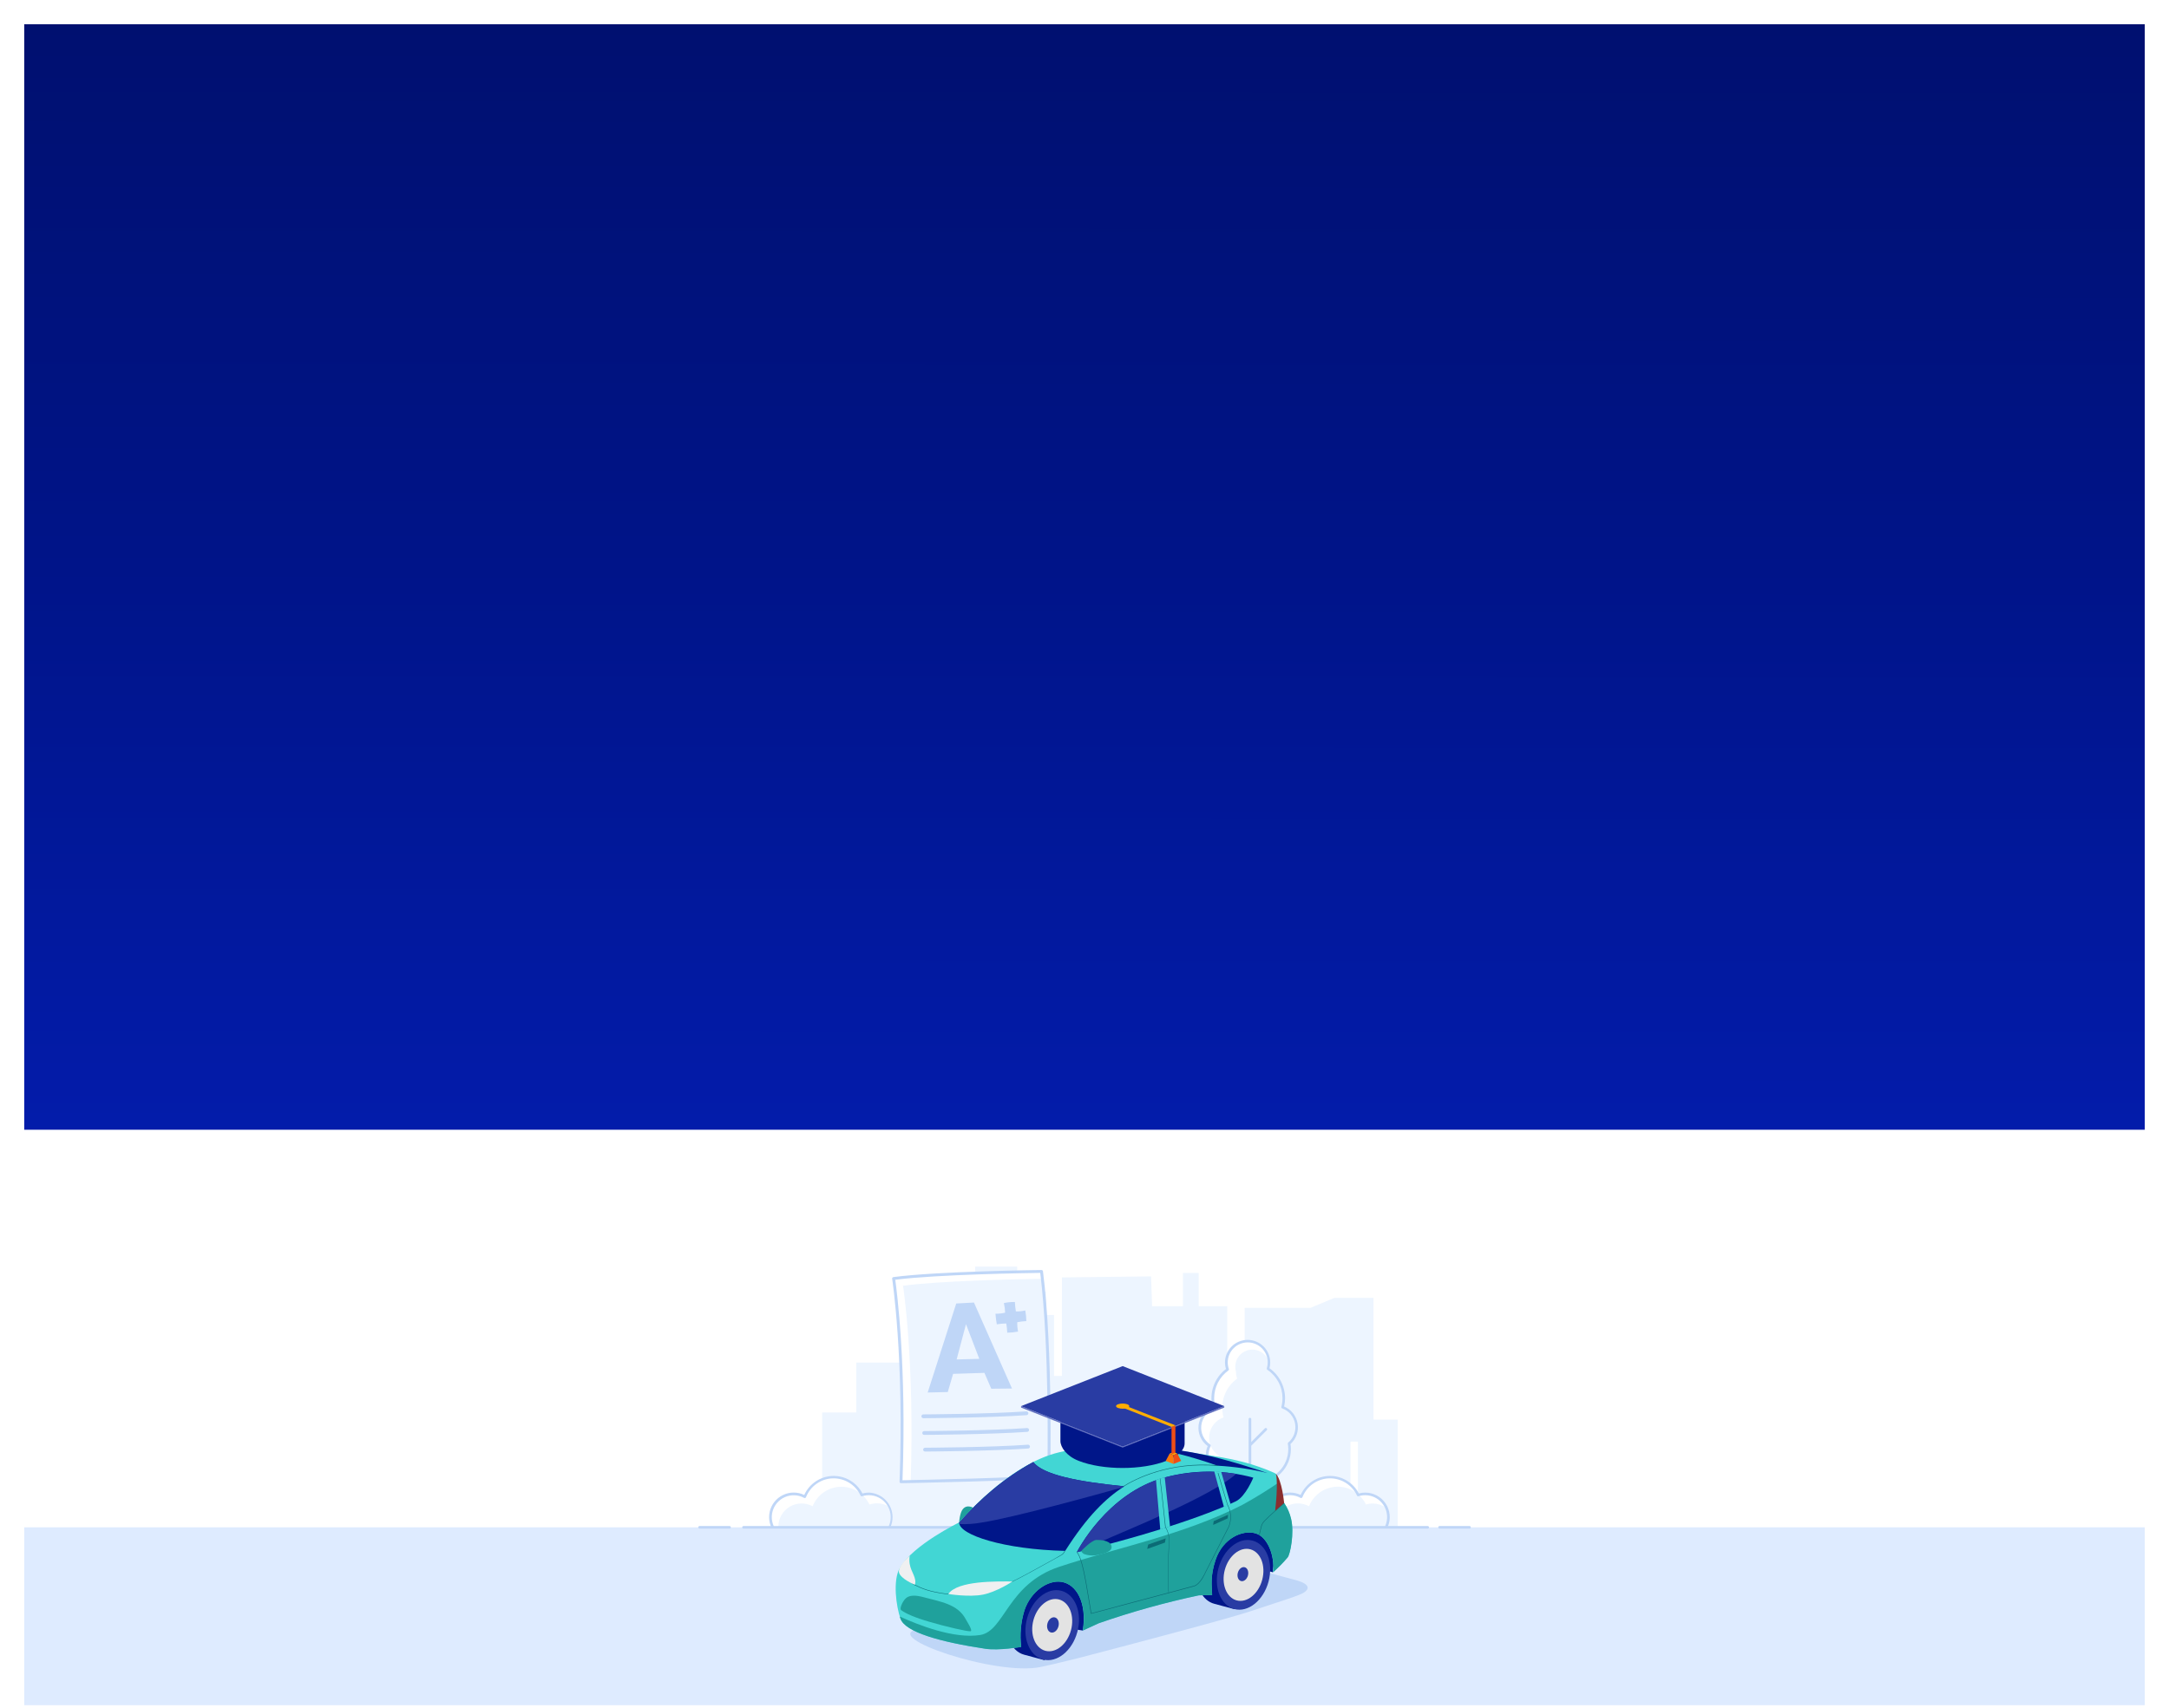 <?xml version="1.0" encoding="UTF-8"?>
<svg xmlns="http://www.w3.org/2000/svg" width="716" height="564" viewBox="0 0 716 564" fill="none">
  <rect x="8" y="371" width="700" height="192.308" fill="white"></rect>
  <g clip-path="url(#clip0_1_10)">
    <path d="M453.41 468.71V428.52H440.48L432.58 431.81H410.87V449.8H405.12V431.27H395.7V420.29H390.5V431.27H380.31L379.98 421.42L350.55 421.76L350.53 454.29H347.95V434.17H345.27V426.43H341.22V434.14L338.35 434.13V438.4H335.77V418.18H321.89V436.13H321.71V444.24H313.03V435.68H310.22V428.7H307.97V435.46H306.73V425.55H304.82V435.46H301.67V440.3H302.5V449.87H301.67V458.2H298.7V449.87H282.66V466.36H271.39V516.55L445.8 516.53V475.98H448.26V516.65H461.4V468.71H453.41Z" fill="#EDF5FF"></path>
    <path d="M286.81 493.24C286.012 493.239 285.219 493.364 284.46 493.61C283.614 491.805 282.258 490.286 280.559 489.242C278.861 488.197 276.894 487.673 274.901 487.732C272.908 487.792 270.976 488.433 269.343 489.577C267.71 490.721 266.447 492.317 265.71 494.17C264.684 493.609 263.543 493.29 262.375 493.238C261.207 493.185 260.042 493.401 258.97 493.867C257.898 494.334 256.947 495.039 256.189 495.93C255.431 496.821 254.887 497.873 254.598 499.006C254.31 500.139 254.284 501.323 254.523 502.468C254.762 503.612 255.259 504.687 255.977 505.61C256.695 506.533 257.615 507.279 258.666 507.792C259.716 508.305 260.871 508.571 262.04 508.57C262.422 508.571 262.803 508.541 263.18 508.48C263.771 509.949 264.803 511.199 266.133 512.058C267.463 512.917 269.026 513.344 270.608 513.279C272.19 513.214 273.713 512.662 274.969 511.697C276.224 510.732 277.15 509.402 277.62 507.89C278.938 507.572 280.178 506.994 281.27 506.19C282.145 507.106 283.234 507.792 284.439 508.184C285.644 508.576 286.927 508.663 288.174 508.438C289.421 508.212 290.592 507.68 291.583 506.891C292.575 506.101 293.354 505.078 293.853 503.913C294.351 502.748 294.553 501.477 294.439 500.215C294.326 498.953 293.901 497.739 293.203 496.681C292.506 495.623 291.556 494.755 290.44 494.155C289.325 493.554 288.077 493.24 286.81 493.24Z" fill="white"></path>
    <path d="M287 496.74C286.43 495.532 285.628 494.448 284.64 493.55C284.565 493.565 284.492 493.585 284.42 493.61C284.35 493.46 284.28 493.31 284.2 493.17C282.956 492.156 281.491 491.45 279.923 491.108C278.356 490.766 276.73 490.797 275.176 491.201C273.623 491.604 272.187 492.367 270.984 493.428C269.78 494.49 268.844 495.819 268.25 497.31C267.086 496.682 265.78 496.366 264.458 496.393C263.136 496.419 261.843 496.786 260.705 497.46C259.567 498.133 258.622 499.089 257.962 500.235C257.303 501.381 256.95 502.678 256.94 504C256.944 505.075 257.172 506.138 257.61 507.12C258.903 508.041 260.452 508.534 262.04 508.53C262.422 508.531 262.803 508.501 263.18 508.44C263.681 509.682 264.498 510.772 265.55 511.6H265.76C265.794 511.696 265.834 511.789 265.88 511.88C266.869 512.576 268.008 513.028 269.205 513.2C270.403 513.372 271.623 513.258 272.768 512.868C273.913 512.478 274.949 511.823 275.792 510.956C276.635 510.089 277.262 509.035 277.62 507.88C278.938 507.562 280.178 506.984 281.27 506.18C281.566 507.851 282.365 509.393 283.559 510.599C284.752 511.806 286.285 512.62 287.953 512.935C289.621 513.249 291.345 513.048 292.896 512.359C294.447 511.67 295.752 510.525 296.636 509.076C297.521 507.627 297.944 505.944 297.848 504.249C297.753 502.554 297.144 500.929 296.102 499.589C295.06 498.249 293.635 497.257 292.017 496.747C290.398 496.236 288.662 496.23 287.04 496.73L287 496.74Z" fill="#EDF5FF"></path>
    <path d="M270.29 513.73C268.729 513.732 267.202 513.282 265.892 512.433C264.582 511.585 263.546 510.375 262.91 508.95C262.622 508.989 262.331 509.009 262.04 509.01C260.821 509.016 259.617 508.748 258.516 508.224C257.415 507.701 256.447 506.936 255.682 505.987C254.918 505.037 254.377 503.928 254.101 502.741C253.824 501.554 253.818 500.32 254.084 499.13C254.35 497.941 254.881 496.827 255.637 495.871C256.393 494.915 257.354 494.141 258.45 493.608C259.546 493.074 260.748 492.795 261.967 492.79C263.186 492.785 264.39 493.055 265.49 493.58C266.315 491.751 267.638 490.192 269.309 489.082C270.98 487.972 272.931 487.356 274.936 487.305C276.942 487.253 278.921 487.769 280.646 488.793C282.372 489.816 283.773 491.306 284.69 493.09C285.381 492.899 286.094 492.801 286.81 492.8C288.91 492.874 290.9 493.76 292.36 495.272C293.82 496.784 294.635 498.803 294.635 500.905C294.635 503.007 293.82 505.026 292.36 506.538C290.9 508.05 288.91 508.936 286.81 509.01C284.725 509.017 282.719 508.21 281.22 506.76C280.226 507.438 279.124 507.942 277.96 508.25C277.419 509.853 276.386 511.245 275.01 512.228C273.633 513.212 271.982 513.737 270.29 513.73ZM263.18 508.05C263.267 508.047 263.352 508.071 263.424 508.12C263.496 508.168 263.551 508.238 263.58 508.32C264.139 509.706 265.113 510.886 266.368 511.696C267.624 512.507 269.099 512.909 270.593 512.848C272.086 512.787 273.524 512.265 274.708 511.354C275.893 510.443 276.767 509.187 277.21 507.76C277.232 507.689 277.272 507.625 277.327 507.574C277.381 507.523 277.448 507.487 277.52 507.47C278.781 507.167 279.968 506.613 281.01 505.84C281.095 505.779 281.2 505.75 281.304 505.76C281.409 505.769 281.507 505.815 281.58 505.89C282.252 506.603 283.062 507.17 283.962 507.557C284.861 507.944 285.831 508.143 286.81 508.14C287.854 508.137 288.885 507.909 289.832 507.471C290.78 507.033 291.621 506.395 292.299 505.601C292.977 504.807 293.475 503.876 293.759 502.872C294.043 501.867 294.107 500.813 293.946 499.782C293.785 498.751 293.402 497.766 292.825 496.897C292.248 496.027 291.49 495.292 290.602 494.743C289.714 494.194 288.718 493.843 287.682 493.715C286.646 493.587 285.595 493.684 284.6 494C284.499 494.034 284.389 494.03 284.291 493.987C284.193 493.945 284.114 493.867 284.07 493.77C283.263 492.029 281.963 490.564 280.331 489.556C278.699 488.548 276.806 488.042 274.888 488.101C272.971 488.159 271.113 488.78 269.545 489.886C267.977 490.991 266.769 492.533 266.07 494.32C266.049 494.376 266.016 494.427 265.972 494.468C265.929 494.51 265.877 494.541 265.82 494.56C265.704 494.605 265.576 494.605 265.46 494.56C264.493 494.033 263.418 493.735 262.318 493.687C261.218 493.639 260.121 493.843 259.112 494.283C258.103 494.724 257.207 495.389 256.494 496.228C255.781 497.067 255.269 498.058 254.997 499.125C254.725 500.192 254.701 501.307 254.925 502.385C255.15 503.463 255.618 504.476 256.293 505.345C256.969 506.215 257.834 506.919 258.823 507.403C259.812 507.887 260.899 508.14 262 508.14C262.362 508.137 262.723 508.106 263.08 508.05H263.18Z" fill="#BFD6F7"></path>
    <path d="M450.68 493.24C449.882 493.239 449.089 493.364 448.33 493.61C447.484 491.805 446.128 490.286 444.429 489.242C442.731 488.197 440.764 487.673 438.771 487.732C436.778 487.792 434.846 488.433 433.213 489.577C431.58 490.721 430.317 492.317 429.58 494.17C428.554 493.609 427.414 493.29 426.246 493.238C425.079 493.185 423.914 493.4 422.842 493.866C421.77 494.332 420.819 495.037 420.061 495.927C419.304 496.817 418.759 497.868 418.47 499.001C418.18 500.133 418.153 501.317 418.391 502.461C418.629 503.606 419.126 504.681 419.843 505.604C420.56 506.527 421.478 507.274 422.528 507.789C423.578 508.303 424.731 508.57 425.9 508.57C426.285 508.57 426.67 508.54 427.05 508.48C427.641 509.949 428.673 511.199 430.003 512.058C431.333 512.917 432.896 513.344 434.478 513.279C436.06 513.214 437.583 512.662 438.839 511.697C440.094 510.732 441.02 509.402 441.49 507.89C442.805 507.572 444.042 506.994 445.13 506.19C446.004 507.111 447.094 507.801 448.301 508.197C449.508 508.594 450.795 508.684 452.045 508.46C453.296 508.236 454.471 507.705 455.466 506.914C456.46 506.124 457.243 505.099 457.743 503.931C458.244 502.764 458.446 501.49 458.333 500.225C458.219 498.959 457.793 497.742 457.093 496.682C456.393 495.622 455.44 494.753 454.321 494.152C453.201 493.551 451.95 493.238 450.68 493.24Z" fill="white"></path>
    <path d="M450.91 496.74C450.333 495.534 449.528 494.451 448.54 493.55C448.469 493.565 448.399 493.585 448.33 493.61C448.26 493.46 448.18 493.31 448.11 493.17C446.865 492.148 445.396 491.435 443.823 491.088C442.25 490.741 440.617 490.771 439.058 491.174C437.499 491.578 436.057 492.344 434.849 493.41C433.642 494.476 432.703 495.812 432.11 497.31C430.986 496.691 429.723 496.368 428.44 496.37C426.406 496.37 424.455 497.178 423.016 498.616C421.578 500.055 420.77 502.006 420.77 504.04C420.629 504.716 420.669 505.418 420.886 506.074C421.102 506.73 421.488 507.318 422.005 507.777C422.521 508.237 423.149 508.552 423.826 508.691C424.503 508.83 425.204 508.788 425.86 508.57C426.245 508.57 426.63 508.54 427.01 508.48C427.507 509.722 428.32 510.811 429.37 511.64H429.58C429.617 511.736 429.661 511.83 429.71 511.92C430.699 512.616 431.838 513.068 433.036 513.24C434.233 513.412 435.453 513.298 436.598 512.908C437.743 512.518 438.779 511.863 439.622 510.996C440.465 510.129 441.092 509.075 441.45 507.92C442.765 507.602 444.002 507.024 445.09 506.22C445.408 507.715 446.141 509.09 447.205 510.187C448.269 511.284 449.62 512.06 451.104 512.424C452.589 512.788 454.146 512.727 455.596 512.247C457.047 511.766 458.334 510.887 459.308 509.709C460.281 508.531 460.904 507.103 461.103 505.587C461.302 504.072 461.07 502.531 460.433 501.142C459.797 499.753 458.781 498.571 457.504 497.732C456.226 496.893 454.738 496.432 453.21 496.4C452.43 496.394 451.654 496.508 450.91 496.74Z" fill="#EDF5FF"></path>
    <path d="M434.16 513.73C432.599 513.732 431.072 513.282 429.762 512.433C428.452 511.585 427.416 510.375 426.78 508.95C426.488 508.989 426.194 509.009 425.9 509.01C424.682 509.015 423.478 508.745 422.378 508.22C421.278 507.696 420.311 506.93 419.548 505.981C418.784 505.031 418.245 503.922 417.969 502.735C417.693 501.548 417.689 500.314 417.955 499.126C418.222 497.937 418.753 496.823 419.509 495.868C420.265 494.912 421.227 494.139 422.322 493.607C423.418 493.074 424.62 492.795 425.838 492.79C427.057 492.786 428.26 493.055 429.36 493.58C430.198 491.705 431.563 490.113 433.288 488.998C435.014 487.883 437.026 487.293 439.08 487.3C441.039 487.306 442.958 487.849 444.629 488.87C446.301 489.891 447.66 491.35 448.56 493.09C449.251 492.899 449.964 492.801 450.68 492.8C452.003 492.804 453.305 493.132 454.473 493.755C455.64 494.378 456.637 495.277 457.378 496.374C458.118 497.471 458.578 498.732 458.719 500.048C458.86 501.363 458.676 502.693 458.185 503.922C457.693 505.15 456.909 506.24 455.9 507.096C454.89 507.952 453.687 508.547 452.395 508.831C451.102 509.115 449.76 509.078 448.485 508.724C447.21 508.37 446.041 507.71 445.08 506.8C444.09 507.48 442.991 507.984 441.83 508.29C441.28 509.885 440.245 511.267 438.869 512.243C437.494 513.218 435.847 513.738 434.16 513.73ZM427.05 508.05C427.136 508.05 427.22 508.075 427.291 508.124C427.363 508.172 427.418 508.24 427.45 508.32C428.006 509.707 428.979 510.888 430.234 511.7C431.489 512.512 432.964 512.915 434.458 512.854C435.951 512.792 437.389 512.27 438.573 511.357C439.757 510.445 440.63 509.188 441.07 507.76C441.096 507.69 441.139 507.627 441.195 507.576C441.25 507.526 441.317 507.489 441.39 507.47C442.651 507.165 443.837 506.611 444.88 505.84C444.965 505.779 445.07 505.751 445.174 505.76C445.279 505.769 445.377 505.815 445.45 505.89C446.122 506.603 446.932 507.17 447.832 507.557C448.731 507.944 449.701 508.143 450.68 508.14C451.723 508.136 452.754 507.907 453.7 507.467C454.647 507.028 455.487 506.39 456.164 505.595C456.84 504.801 457.337 503.87 457.621 502.866C457.904 501.861 457.967 500.808 457.805 499.777C457.643 498.746 457.26 497.763 456.683 496.894C456.106 496.025 455.347 495.291 454.46 494.742C453.572 494.193 452.576 493.843 451.541 493.715C450.505 493.587 449.454 493.684 448.46 494C448.36 494.034 448.252 494.029 448.155 493.986C448.059 493.944 447.982 493.867 447.94 493.77C447.133 492.029 445.833 490.564 444.201 489.556C442.568 488.548 440.676 488.042 438.758 488.101C436.841 488.159 434.983 488.78 433.415 489.886C431.847 490.991 430.639 492.533 429.94 494.32C429.916 494.376 429.88 494.426 429.835 494.467C429.79 494.509 429.738 494.54 429.68 494.56C429.568 494.605 429.442 494.605 429.33 494.56C428.318 493.998 427.186 493.687 426.03 493.652C424.873 493.617 423.724 493.859 422.68 494.359C421.636 494.859 420.727 495.601 420.029 496.524C419.33 497.447 418.863 498.524 418.666 499.664C418.469 500.805 418.548 501.976 418.896 503.08C419.245 504.184 419.852 505.188 420.668 506.009C421.484 506.83 422.484 507.444 423.586 507.799C424.688 508.154 425.858 508.24 427 508.05H427.05Z" fill="#BFD6F7"></path>
    <path d="M428.12 471.3C428.122 469.835 427.671 468.405 426.827 467.207C425.984 466.009 424.79 465.102 423.41 464.61C424.038 462.227 423.905 459.707 423.03 457.403C422.155 455.099 420.582 453.126 418.53 451.76C418.744 451.081 418.852 450.372 418.85 449.66C418.839 448.633 418.605 447.62 418.165 446.692C417.725 445.763 417.089 444.941 416.3 444.282C415.512 443.624 414.59 443.143 413.599 442.875C412.607 442.606 411.569 442.556 410.556 442.727C409.543 442.898 408.579 443.287 407.731 443.866C406.882 444.446 406.169 445.202 405.641 446.083C405.113 446.965 404.783 447.95 404.672 448.971C404.561 449.993 404.673 451.026 405 452C403.474 453.098 402.231 454.542 401.374 456.215C400.517 457.888 400.07 459.74 400.07 461.62C400.068 462.699 400.216 463.772 400.51 464.81C399.262 465.25 398.161 466.031 397.333 467.064C396.506 468.097 395.984 469.341 395.827 470.655C395.669 471.97 395.883 473.302 396.444 474.501C397.005 475.7 397.89 476.718 399 477.44C398.517 478.413 398.267 479.484 398.27 480.57C398.27 482.454 399.018 484.261 400.349 485.594C401.68 486.927 403.486 487.677 405.37 487.68C406.289 487.681 407.2 487.501 408.05 487.15C409.657 488.429 411.593 489.229 413.634 489.458C415.676 489.686 417.74 489.335 419.591 488.443C421.442 487.551 423.003 486.155 424.096 484.416C425.189 482.677 425.769 480.664 425.77 478.61C425.773 477.98 425.719 477.351 425.61 476.73C426.4 476.064 427.035 475.232 427.469 474.294C427.902 473.356 428.125 472.334 428.12 471.3Z" fill="white"></path>
    <path d="M428.12 471.3C428.12 470.143 427.839 469.004 427.3 467.98L426.81 467.79C426.81 467.64 426.88 467.49 426.91 467.34C426.064 466.081 424.837 465.124 423.41 464.61C424.038 462.227 423.905 459.707 423.03 457.403C422.155 455.099 420.582 453.126 418.53 451.76C418.744 451.081 418.852 450.372 418.85 449.66C418.641 448.948 418.294 448.283 417.829 447.705C417.363 447.127 416.788 446.646 416.137 446.29C415.485 445.934 414.77 445.709 414.032 445.629C413.294 445.55 412.547 445.616 411.835 445.825C411.123 446.034 410.458 446.381 409.88 446.846C409.302 447.312 408.821 447.887 408.465 448.538C408.109 449.19 407.884 449.905 407.804 450.643C407.725 451.381 407.791 452.128 408 452.84C408.004 453.633 408.139 454.421 408.4 455.17C406.433 456.589 404.947 458.576 404.143 460.864C403.338 463.153 403.254 465.632 403.9 467.97C402.649 468.407 401.546 469.186 400.714 470.217C399.883 471.249 399.357 472.493 399.196 473.808C399.034 475.123 399.244 476.457 399.802 477.659C400.359 478.861 401.242 479.884 402.35 480.61C401.847 481.614 401.592 482.723 401.608 483.846C401.623 484.969 401.909 486.071 402.44 487.06C403.349 487.466 404.334 487.677 405.33 487.68C406.246 487.68 407.153 487.5 408 487.15C409.607 488.429 411.543 489.229 413.584 489.458C415.626 489.686 417.69 489.335 419.541 488.443C421.391 487.551 422.953 486.155 424.046 484.416C425.139 482.677 425.719 480.664 425.72 478.61C425.723 477.98 425.669 477.351 425.56 476.73C426.36 476.069 427.003 475.239 427.446 474.301C427.888 473.362 428.119 472.338 428.12 471.3Z" fill="#EDF5FF"></path>
    <path d="M414.9 489.7C412.441 489.709 410.049 488.9 408.1 487.4C407.275 487.707 406.401 487.862 405.52 487.86C403.54 487.857 401.641 487.069 400.241 485.669C398.841 484.269 398.053 482.37 398.05 480.39C398.05 479.378 398.261 478.376 398.67 477.45C397.598 476.668 396.754 475.613 396.225 474.396C395.696 473.179 395.501 471.842 395.661 470.524C395.821 469.207 396.33 467.956 397.135 466.9C397.94 465.845 399.012 465.023 400.24 464.52C399.683 462.226 399.809 459.818 400.601 457.594C401.393 455.37 402.818 453.426 404.7 452C404.482 451.304 404.371 450.579 404.37 449.85C404.37 447.869 405.157 445.969 406.558 444.568C407.959 443.167 409.859 442.38 411.84 442.38C413.821 442.38 415.721 443.167 417.122 444.568C418.523 445.969 419.31 447.869 419.31 449.85C419.31 450.491 419.23 451.129 419.07 451.75C420.659 452.873 421.955 454.361 422.849 456.089C423.743 457.817 424.21 459.734 424.21 461.68C424.207 462.589 424.103 463.494 423.9 464.38C425.054 464.867 426.067 465.637 426.844 466.619C427.622 467.601 428.139 468.764 428.349 469.999C428.558 471.234 428.453 472.502 428.042 473.685C427.632 474.869 426.929 475.93 426 476.77C426.088 477.329 426.131 477.894 426.13 478.46C426.127 481.438 424.944 484.294 422.839 486.401C420.733 488.508 417.878 489.695 414.9 489.7ZM408.17 486.48C408.268 486.479 408.362 486.511 408.44 486.57C410.272 488.04 412.552 488.837 414.9 488.83C417.649 488.827 420.286 487.734 422.23 485.79C424.174 483.846 425.267 481.209 425.27 478.46C425.269 477.86 425.219 477.262 425.12 476.67C425.106 476.596 425.112 476.519 425.139 476.449C425.165 476.378 425.211 476.316 425.27 476.27C426.158 475.524 426.833 474.558 427.229 473.468C427.624 472.378 427.726 471.204 427.523 470.062C427.32 468.921 426.821 467.853 426.074 466.966C425.327 466.079 424.36 465.404 423.27 465.01C423.166 464.975 423.079 464.902 423.027 464.806C422.975 464.709 422.961 464.596 422.99 464.49C423.233 463.559 423.357 462.602 423.36 461.64C423.363 459.784 422.909 457.956 422.036 456.319C421.164 454.681 419.901 453.283 418.36 452.25C418.282 452.198 418.224 452.122 418.193 452.034C418.162 451.945 418.161 451.849 418.19 451.76C418.381 451.128 418.479 450.471 418.48 449.81C418.48 448.06 417.785 446.381 416.547 445.143C415.309 443.905 413.63 443.21 411.88 443.21C410.13 443.21 408.451 443.905 407.213 445.143C405.975 446.381 405.28 448.06 405.28 449.81C405.284 450.549 405.409 451.282 405.65 451.98C405.683 452.067 405.686 452.162 405.658 452.251C405.631 452.339 405.576 452.416 405.5 452.47C404.047 453.518 402.863 454.895 402.046 456.489C401.229 458.083 400.802 459.849 400.8 461.64C400.804 462.654 400.942 463.662 401.21 464.64C401.239 464.746 401.228 464.859 401.178 464.958C401.128 465.056 401.043 465.131 400.94 465.17C399.776 465.574 398.749 466.295 397.975 467.253C397.2 468.211 396.71 469.366 396.559 470.588C396.408 471.811 396.603 473.051 397.121 474.168C397.639 475.286 398.46 476.235 399.49 476.91C399.578 476.968 399.642 477.055 399.669 477.157C399.697 477.258 399.687 477.366 399.64 477.46C399.193 478.361 398.96 479.354 398.96 480.36C398.959 481.443 399.224 482.509 399.732 483.465C400.24 484.421 400.976 485.238 401.874 485.843C402.772 486.447 403.805 486.822 404.882 486.933C405.959 487.044 407.047 486.889 408.05 486.48C408.09 486.474 408.13 486.474 408.17 486.48Z" fill="#BFD6F7"></path>
    <path d="M412.62 501.42C412.505 501.42 412.395 501.375 412.312 501.295C412.23 501.214 412.183 501.105 412.18 500.99V468.48C412.196 468.376 412.248 468.281 412.328 468.213C412.408 468.144 412.51 468.106 412.615 468.106C412.72 468.106 412.822 468.144 412.902 468.213C412.982 468.281 413.034 468.376 413.05 468.48V501C413.047 501.112 413.001 501.219 412.921 501.298C412.84 501.376 412.732 501.42 412.62 501.42Z" fill="#BFD6F7"></path>
    <path d="M412.84 477.34C412.727 477.338 412.619 477.291 412.54 477.21C412.5 477.17 412.468 477.123 412.446 477.07C412.424 477.018 412.413 476.962 412.413 476.905C412.413 476.848 412.424 476.792 412.446 476.74C412.468 476.688 412.5 476.64 412.54 476.6L417.54 471.6C417.622 471.518 417.734 471.472 417.85 471.472C417.966 471.472 418.078 471.518 418.16 471.6C418.237 471.683 418.279 471.792 418.279 471.905C418.279 472.018 418.237 472.127 418.16 472.21L413.16 477.21C413.073 477.292 412.959 477.338 412.84 477.34Z" fill="#BFD6F7"></path>
    <path d="M720 504.27H-4V589.09H720V504.27Z" fill="#DEEBFF"></path>
    <path d="M471.3 504.7H245.44C245.326 504.7 245.217 504.655 245.136 504.574C245.055 504.494 245.01 504.384 245.01 504.27C245.01 504.156 245.055 504.047 245.136 503.966C245.217 503.885 245.326 503.84 245.44 503.84H471.3C471.414 503.84 471.523 503.885 471.604 503.966C471.685 504.047 471.73 504.156 471.73 504.27C471.73 504.384 471.685 504.494 471.604 504.574C471.523 504.655 471.414 504.7 471.3 504.7Z" fill="#BFD6F7"></path>
    <path d="M485.1 504.7H475.2C475.086 504.7 474.977 504.655 474.896 504.574C474.815 504.494 474.77 504.384 474.77 504.27C474.77 504.156 474.815 504.047 474.896 503.966C474.977 503.885 475.086 503.84 475.2 503.84H485.1C485.214 503.84 485.323 503.885 485.404 503.966C485.485 504.047 485.53 504.156 485.53 504.27C485.53 504.384 485.485 504.494 485.404 504.574C485.323 504.655 485.214 504.7 485.1 504.7Z" fill="#BFD6F7"></path>
    <path d="M240.82 504.7H230.92C230.806 504.7 230.697 504.655 230.616 504.574C230.535 504.494 230.49 504.384 230.49 504.27C230.49 504.156 230.535 504.047 230.616 503.966C230.697 503.885 230.806 503.84 230.92 503.84H240.82C240.934 503.84 241.043 503.885 241.124 503.966C241.205 504.047 241.25 504.156 241.25 504.27C241.25 504.384 241.205 504.494 241.124 504.574C241.043 504.655 240.934 504.7 240.82 504.7Z" fill="#BFD6F7"></path>
    <path d="M295 422.12C295 422.12 299 447.96 297.43 489.22C297.43 489.22 340.35 488.44 346.2 487.36C346.2 487.36 347.2 446.56 343.82 419.78C343.81 419.78 309.52 420.17 295 422.12Z" fill="white"></path>
    <path d="M346.19 487.36C346.19 487.36 347.14 448.95 344.1 422.2C335.58 422.34 310.1 422.89 298.1 424.5C298.1 424.5 301.94 449.33 300.62 489.15C310.74 489 341.31 488.26 346.19 487.36Z" fill="#EDF5FF"></path>
    <path d="M297.42 489.69C297.357 489.69 297.294 489.678 297.236 489.654C297.178 489.63 297.125 489.595 297.08 489.55C297.035 489.504 296.999 489.45 296.977 489.389C296.955 489.329 296.945 489.264 296.95 489.2C298.49 448.46 294.55 422.45 294.51 422.2C294.499 422.137 294.502 422.073 294.517 422.011C294.533 421.949 294.561 421.891 294.6 421.84C294.679 421.739 294.793 421.671 294.92 421.65C309.32 419.72 343.47 419.31 343.81 419.31C343.928 419.309 344.041 419.351 344.13 419.429C344.218 419.506 344.275 419.613 344.29 419.73C347.64 446.24 346.68 486.98 346.67 487.38C346.667 487.491 346.625 487.598 346.552 487.682C346.48 487.766 346.38 487.822 346.27 487.84C340.45 488.91 299.19 489.67 297.43 489.7L297.42 489.69ZM295.53 422.53C296.06 426.26 299.3 451.23 297.92 488.73C302.67 488.64 339.12 487.91 345.72 486.95C345.81 482.69 346.49 445.3 343.39 420.26C339.44 420.31 309.23 420.77 295.53 422.53Z" fill="#BFD6F7"></path>
    <path d="M321.51 430.05L315.66 430.37L306.23 459.76L312.87 459.6L314.62 453.6L324.96 453.27L327.23 458.51L334.06 458.44L321.51 430.05ZM315.79 448.84L318.88 437.2L323.27 448.64L315.79 448.84Z" fill="#BFD6F7"></path>
    <path d="M304.79 468.24C304.623 468.24 304.463 468.174 304.345 468.055C304.226 467.937 304.16 467.777 304.16 467.61C304.16 467.443 304.226 467.283 304.345 467.164C304.463 467.046 304.623 466.98 304.79 466.98C305.01 466.98 326.52 466.87 338.79 465.98C338.957 465.969 339.121 466.023 339.248 466.132C339.375 466.24 339.455 466.394 339.47 466.56C339.481 466.728 339.425 466.894 339.315 467.021C339.204 467.149 339.048 467.227 338.88 467.24C326.62 468.11 305.07 468.24 304.88 468.24H304.79Z" fill="#BFD6F7"></path>
    <path d="M305.08 473.75C304.913 473.75 304.753 473.684 304.634 473.566C304.516 473.447 304.45 473.287 304.45 473.12C304.45 472.953 304.516 472.793 304.634 472.675C304.753 472.556 304.913 472.49 305.08 472.49C305.29 472.49 326.8 472.38 339.02 471.49C339.188 471.479 339.354 471.535 339.481 471.645C339.609 471.756 339.687 471.912 339.7 472.08C339.705 472.163 339.694 472.246 339.668 472.324C339.641 472.403 339.599 472.475 339.544 472.538C339.489 472.6 339.423 472.651 339.348 472.687C339.274 472.724 339.193 472.745 339.11 472.75C326.85 473.62 305.3 473.75 305.11 473.75H305.08Z" fill="#BFD6F7"></path>
    <path d="M305.37 479.25C305.203 479.25 305.043 479.184 304.925 479.065C304.806 478.947 304.74 478.787 304.74 478.62C304.74 478.453 304.806 478.293 304.925 478.174C305.043 478.056 305.203 477.99 305.37 477.99C305.59 477.99 327.09 477.88 339.32 476.99C339.403 476.982 339.486 476.99 339.565 477.015C339.644 477.041 339.717 477.081 339.78 477.136C339.843 477.19 339.894 477.257 339.93 477.331C339.966 477.406 339.986 477.487 339.99 477.57C339.997 477.653 339.987 477.736 339.962 477.815C339.936 477.894 339.895 477.967 339.841 478.031C339.788 478.094 339.722 478.146 339.648 478.183C339.574 478.221 339.493 478.244 339.41 478.25C327.14 479.12 305.59 479.25 305.41 479.25H305.37Z" fill="#BFD6F7"></path>
    <path d="M328.61 433.74C329.684 433.769 330.758 433.651 331.8 433.39C331.76 432.323 331.623 431.262 331.39 430.22C332.584 429.972 333.801 429.855 335.02 429.87C335.064 430.913 335.174 431.951 335.35 432.98C336.39 433.023 337.431 432.916 338.44 432.66C338.665 433.82 338.786 434.998 338.8 436.18C337.792 436.225 336.789 436.348 335.8 436.55C335.772 437.587 335.862 438.624 336.07 439.64C334.893 439.866 333.698 439.989 332.5 440.01C332.461 438.987 332.35 437.968 332.17 436.96C331.125 436.982 330.082 437.075 329.05 437.24C328.837 436.083 328.69 434.914 328.61 433.74Z" fill="#BFD6F7"></path>
    <path d="M321.48 497.92L316.6 502.67C316.6 502.67 316.82 499.58 317.78 498.33C319.23 496.44 321.48 497.92 321.48 497.92Z" fill="#1FA19C"></path>
    <path d="M408.44 516.51C402.672 515.21 396.688 515.21 390.92 516.51L303.07 537.9C290.18 540.31 328.86 553.47 343.51 550.38C346.25 549.8 349.62 549.05 356.21 547.38C369.31 543.98 404.6 534.7 412.67 532.02C423.67 528.36 429.01 526.78 430.55 525.73C432.09 524.68 432.68 523.08 427.86 521.73L408.44 516.51Z" fill="#BFD6F7"></path>
    <path d="M421.19 510.59L417.71 501.46L341.15 522.78L341.04 523.69C337.48 524.46 334.15 527.98 332.85 532.82C331.18 539.06 333.53 545.11 338.09 546.33L344.83 548.14L346.11 543.38C347.673 541.625 348.797 539.524 349.39 537.25C349.39 537.18 349.39 537.11 349.44 537.04L357.44 538.35L361.44 529.19L395.1 518.94C394.72 524.04 396.99 528.48 400.83 529.51L407.57 531.31L408.85 526.56C410.416 524.807 411.541 522.705 412.13 520.43C412.44 519.287 412.618 518.113 412.66 516.93L420.18 519.12L421.19 510.59Z" fill="#001689"></path>
    <path d="M315.777 528.84C317.448 522.604 315.101 516.556 310.534 515.333C305.968 514.109 300.912 518.173 299.241 524.409C297.57 530.645 299.917 536.693 304.483 537.916C309.05 539.14 314.106 535.076 315.777 528.84Z" fill="#001230"></path>
    <path d="M304.486 537.918L311.228 539.725L317.282 517.132L310.539 515.325L304.486 537.918Z" fill="#001230"></path>
    <path d="M322.345 530.599C324.016 524.363 321.669 518.315 317.102 517.092C312.536 515.868 307.479 519.932 305.808 526.168C304.137 532.404 306.485 538.452 311.051 539.675C315.618 540.899 320.674 536.835 322.345 530.599Z" fill="#303A66"></path>
    <path d="M423.89 496.23C422.39 493.74 422.89 487.3 420.75 486.34C410.55 481.82 402.52 481.07 394.26 479.73C386.958 478.402 379.586 477.491 372.18 477C364.02 476.63 354.75 478.3 349.7 479.48C332.61 483.48 316.6 502.67 316.6 502.67C316.6 502.67 301.4 510.05 297.04 517.67C294.63 521.86 295.86 530.43 297.24 534.4C298.8 538.88 310.43 542.1 325.24 544.34C329.73 545.01 337.09 543.74 337.09 543.74C336.583 539.655 336.955 535.509 338.18 531.58C340.29 525.4 345.88 521.58 350.32 522.25C355.43 523.03 358.84 529.19 357.44 538.32L362.69 535.91C373.486 532.154 384.508 529.081 395.69 526.71L400.11 526.6C400.01 523.6 399.43 520.42 401.24 515.03C403.64 507.87 410.06 505.03 414.36 506.22C418.42 507.31 420.9 513.66 420.21 519.09C421.94 517.572 423.554 515.928 425.04 514.17C425.85 513.22 427.31 506.17 426.16 501.43C425.737 499.569 424.967 497.805 423.89 496.23Z" fill="#42D6D4"></path>
    <path d="M338.22 531.61C340.33 525.43 345.92 521.61 350.36 522.28C355.47 523.06 358.88 529.22 357.48 538.35L362.73 535.94C373.526 532.184 384.548 529.111 395.73 526.74L400.15 526.63C400.05 523.63 399.47 520.45 401.28 515.06C403.68 507.9 410.1 505.06 414.4 506.25C418.46 507.34 420.94 513.69 420.25 519.12C421.98 517.602 423.594 515.958 425.08 514.2C425.89 513.25 427.35 506.2 426.2 501.46C425.771 499.587 424.991 497.812 423.9 496.23C422.97 494.69 422.82 491.65 422.33 489.32C418.369 492.043 414.274 494.566 410.06 496.88C390.67 506.79 369.06 510.88 349.67 517.3C332.49 523 331.67 538.51 323.57 539.82C314.97 541.2 303.08 536.5 297.02 533.72C297.09 533.97 297.17 534.21 297.25 534.43C298.81 538.91 310.44 542.13 325.25 544.37C329.74 545.04 337.1 543.77 337.1 543.77C336.603 539.683 336.985 535.537 338.22 531.61Z" fill="#1FA19C"></path>
    <path d="M355.646 538.79C357.324 532.528 354.968 526.455 350.382 525.226C345.796 523.996 340.718 528.077 339.039 534.339C337.361 540.602 339.717 546.675 344.303 547.904C348.889 549.133 353.967 545.053 355.646 538.79Z" fill="#293CA3"></path>
    <path d="M353.541 538.226C354.794 533.55 353.036 529.014 349.612 528.097C346.189 527.179 342.398 530.227 341.144 534.904C339.891 539.58 341.65 544.116 345.073 545.033C348.496 545.951 352.287 542.903 353.541 538.226Z" fill="#E3E3E3"></path>
    <path d="M349.397 536.985C349.764 535.614 349.249 534.284 348.246 534.016C347.243 533.747 346.132 534.641 345.765 536.012C345.397 537.383 345.913 538.712 346.915 538.981C347.918 539.249 349.029 538.356 349.397 536.985Z" fill="#293CA3"></path>
    <path d="M418.757 522.175C420.428 515.939 418.081 509.892 413.515 508.668C408.948 507.444 403.892 511.508 402.221 517.744C400.55 523.98 402.897 530.028 407.463 531.251C412.03 532.475 417.086 528.411 418.757 522.175Z" fill="#293CA3"></path>
    <path d="M416.661 521.613C417.909 516.956 416.157 512.44 412.748 511.527C409.34 510.614 405.565 513.649 404.317 518.306C403.069 522.963 404.821 527.479 408.23 528.392C411.638 529.306 415.413 526.271 416.661 521.613Z" fill="#E3E3E3"></path>
    <path d="M411.948 520.174C412.285 518.915 411.812 517.694 410.89 517.447C409.969 517.2 408.948 518.021 408.611 519.279C408.274 520.538 408.747 521.759 409.668 522.006C410.59 522.253 411.61 521.433 411.948 520.174Z" fill="#293CA3"></path>
    <path d="M325.28 497.9L320.09 502C320.09 502 320.62 499.05 321.68 497.94C323.28 496.24 325.28 497.9 325.28 497.9Z" fill="#E9E9EA"></path>
    <path d="M371.11 490.72C355.84 489.21 344.26 486.92 341.11 482.72C331.31 488.11 323.85 494.64 316.63 502.72C316.63 506.78 331.4 511.58 351.63 512.05C358.94 500.52 365 494.73 371.11 490.72Z" fill="#001689"></path>
    <path d="M371.11 490.72C355.84 489.21 344.26 486.92 341.11 482.72C331.31 488.11 323.85 494.64 316.63 502.72C316.634 502.879 316.657 503.037 316.7 503.19C319.154 503.305 321.614 503.138 324.03 502.69C334.4 501.12 362.64 493.3 370.65 491.05L371.11 490.72Z" fill="#293CA3"></path>
    <path d="M355.47 512.49C389 504.32 404.8 497.24 408 495.66C411.2 494.08 413.72 487.87 413.72 487.87C404.191 485.251 394.135 485.22 384.59 487.78C365.28 492.9 355.47 512.49 355.47 512.49Z" fill="#001689"></path>
    <path d="M384.57 487.78C365.28 492.9 355.47 512.49 355.47 512.49L356.56 512.22C357.93 511.55 359.73 510.6 362.25 509.49C372.97 504.74 399.76 494.08 408.07 486.61C400.24 485.375 392.239 485.773 384.57 487.78Z" fill="#293CA3"></path>
    <path d="M404.03 497.56L406.23 496.67L403.11 485.91L400.81 485.71L404.03 497.56Z" fill="#42D6D4"></path>
    <path d="M381.6 488.6L383.01 505.01L386.24 503.96L384.48 487.69L381.6 488.6Z" fill="#42D6D4"></path>
    <path d="M320.36 538.58C321.29 538.48 319.09 535.2 318.78 534.58C316.11 529.58 310.46 528.85 304.78 527.31C299.69 525.94 298.78 527.88 298.11 528.85C297.85 529.23 296.88 531.14 297.48 531.61C298.89 532.71 302.14 534.12 306.85 535.48C312 537 319.29 538.7 320.36 538.58Z" fill="#1FA19C"></path>
    <path d="M401.87 483.92C393.194 480.815 384.235 478.567 375.12 477.21C389.7 478.71 398.17 479.44 418.36 486.34C412.949 485.031 407.429 484.221 401.87 483.92Z" fill="#001689"></path>
    <path d="M385.73 525.88C385.31 522.76 385.56 514.1 385.88 508.95C385.947 507.271 385.512 505.61 384.63 504.18C384.63 504.07 383.48 492.96 382.88 488.3H383.04C383.63 492.86 384.74 503.62 384.8 504.16C385.668 505.62 386.086 507.304 386 509C385.69 514.14 385.44 522.78 385.85 525.9L385.73 525.88Z" fill="#0B6B75"></path>
    <path d="M360.12 532.83V532.74C359.88 531.33 359.63 529.84 359.37 528.26C358.3 521.72 357.08 514.26 355.43 512.54L355.55 512.43C357.24 514.22 358.41 521.35 359.55 528.23C359.8 529.78 360.04 531.23 360.28 532.62L394.21 523.54C395.59 523.17 397.06 520.9 397.96 518.9L405.62 503.9C406.047 502.751 406.224 501.524 406.138 500.301C406.051 499.078 405.704 497.888 405.12 496.81L402 486.36L402.16 486.31L405.25 496.74C405.854 497.84 406.211 499.058 406.297 500.31C406.384 501.562 406.197 502.818 405.75 503.99L398.09 518.99C397.65 519.99 396.09 523.24 394.23 523.73L360.12 532.83Z" fill="#0B6B75"></path>
    <path d="M415.8 506.8H415.63C415.63 506.8 416.05 504.8 416.31 503.85C416.514 503.151 416.9 502.519 417.43 502.02L417.56 501.88C418.56 500.79 423.78 496.25 423.83 496.2L423.94 496.33C423.89 496.33 418.67 500.91 417.69 501.99L417.56 502.13C417.047 502.612 416.674 503.223 416.48 503.9C416.22 504.82 415.8 506.78 415.8 506.8Z" fill="#0B6B75"></path>
    <path d="M370.84 490.85L370.75 490.71C374.83 488.17 386.03 482.42 402.07 483.79V484C386.07 482.59 374.9 488.32 370.84 490.85Z" fill="#0B6B75"></path>
    <path d="M314 526.41C313.667 526.433 313.333 526.433 313 526.41C306.55 525.65 304.05 524.41 302.05 523.41H301.96C300.38 522.61 298.91 519.98 298.58 518.11C298.485 517.805 298.458 517.482 298.503 517.166C298.548 516.849 298.663 516.546 298.84 516.28L298.96 516.4C298.803 516.647 298.701 516.925 298.663 517.215C298.625 517.506 298.651 517.801 298.74 518.08C299.06 519.91 300.5 522.49 302.04 523.26H302.12C304.12 524.26 306.6 525.5 313.02 526.26C316.7 526.69 329.96 524.1 334.19 522.12C336.92 520.85 344.57 516.59 348.25 514.55L349.97 513.55C350.32 513.404 350.635 513.184 350.894 512.907C351.152 512.629 351.349 512.299 351.47 511.94H351.64C351.517 512.327 351.311 512.682 351.036 512.98C350.761 513.279 350.425 513.515 350.05 513.67L348.34 514.62C344.65 516.67 337 520.93 334.26 522.21C330.35 524.05 318.67 526.41 314 526.41Z" fill="#0B6B75"></path>
    <path d="M379.03 509.96L384.79 507.93L384.56 509.3L378.7 511.41L379.03 509.96Z" fill="#0B6B75"></path>
    <path d="M400.65 502.23L405.37 500.13L405.27 501.31L400.46 503.48L400.65 502.23Z" fill="#0B6B75"></path>
    <path d="M302 523.23C302.72 520.95 300.75 519.13 300.3 516.37C300.159 515.472 300.159 514.558 300.3 513.66C300.3 513.66 296.3 517.02 296.76 519.15C297.22 521.28 302 523.23 302 523.23Z" fill="#EFF0F1"></path>
    <path d="M334.25 522.14C328.86 522.14 316.19 521.81 313.03 526.28C313.03 526.28 319.88 527.4 324.47 526.49C329.06 525.58 334.25 522.14 334.25 522.14Z" fill="#EFF0F1"></path>
    <path d="M421.17 486.62C421.73 488.3 421.5 494.17 420.94 498.83L423.89 496.23C423.89 496.23 423.23 488.7 421.17 486.62Z" fill="#8A2F2F"></path>
    <path d="M356.89 512.1C356.89 512.1 360.34 508.46 361.95 508.43C363.21 508.43 366.14 508.52 366.82 510.19C367.5 511.86 365.45 512.75 362.82 513.28C361.172 513.729 359.425 513.656 357.82 513.07C357.424 512.842 357.101 512.505 356.89 512.1Z" fill="#1FA19C"></path>
    <path d="M385.05 470.45C377.05 473.6 364.05 473.6 356.05 470.45C352.05 468.87 350.05 466.81 350.05 464.74V475.74C350.05 477.82 352.05 480.74 356.05 482.31C364.05 485.46 377.05 485.46 385.05 482.31C389.05 480.72 391.05 478.63 391.05 476.54V464.79C391 466.84 389 468.88 385.05 470.45Z" fill="#001689"></path>
    <path d="M370.6 477.46L404.14 464.25V464.73L370.6 477.94V477.46Z" fill="#6270BF"></path>
    <path d="M370.6 477.46L337.06 464.25V464.73L370.6 477.94V477.46Z" fill="#6270BF"></path>
    <path d="M337.06 464.25L370.6 451.04L404.14 464.25L370.6 477.46L337.06 464.25Z" fill="#293CA3"></path>
    <path d="M388.65 479.92L387.37 479.42L386.1 479.92L387.37 480.43L388.65 479.92Z" fill="#FFAD02"></path>
    <path d="M384.82 482.34L387.37 483.34V480.43L386.1 479.92L384.82 482.34Z" fill="#FC780B"></path>
    <path d="M388.65 479.92L387.37 480.43V483.34L389.92 482.34L388.65 479.92Z" fill="#EF4E16"></path>
    <path d="M386.73 471.11V480.17L388.01 479.67V470.6L386.73 471.11Z" fill="#EF4E16"></path>
    <path d="M371.24 464L388.01 470.6L386.73 471.11L369.96 464.5L371.24 464Z" fill="#FFAD02"></path>
    <path d="M372.14 464.86C372.99 464.52 372.99 463.98 372.14 463.64C371.14 463.31 370.06 463.31 369.06 463.64C368.2 463.98 368.2 464.52 369.06 464.86C370.06 465.19 371.14 465.19 372.14 464.86Z" fill="#FFAD02"></path>
  </g>
  <g filter="url(#filter0_d_1_10)">
    <rect x="8" y="6" width="700" height="365" fill="url(#paint0_linear_1_10)"></rect>
  </g>
  <defs>
    <filter id="filter0_d_1_10" x="0" y="0" width="716" height="381" filterUnits="userSpaceOnUse" color-interpolation-filters="sRGB">
      <feFlood flood-opacity="0" result="BackgroundImageFix"></feFlood>
      <feColorMatrix in="SourceAlpha" type="matrix" values="0 0 0 0 0 0 0 0 0 0 0 0 0 0 0 0 0 0 127 0" result="hardAlpha"></feColorMatrix>
      <feOffset dy="2"></feOffset>
      <feGaussianBlur stdDeviation="4"></feGaussianBlur>
      <feComposite in2="hardAlpha" operator="out"></feComposite>
      <feColorMatrix type="matrix" values="0 0 0 0 0 0 0 0 0 0 0 0 0 0 0 0 0 0 0.12 0"></feColorMatrix>
      <feBlend mode="normal" in2="BackgroundImageFix" result="effect1_dropShadow_1_10"></feBlend>
      <feBlend mode="normal" in="SourceGraphic" in2="effect1_dropShadow_1_10" result="shape"></feBlend>
    </filter>
    <linearGradient id="paint0_linear_1_10" x1="390.083" y1="374" x2="390.236" y2="6.002" gradientUnits="userSpaceOnUse">
      <stop stop-color="#031CAB"></stop>
      <stop offset="0.511" stop-color="#001489"></stop>
      <stop offset="1" stop-color="#001070"></stop>
    </linearGradient>
    <clipPath id="clip0_1_10">
      <rect width="700" height="192" fill="white" transform="translate(8 371)"></rect>
    </clipPath>
  </defs>
</svg>
